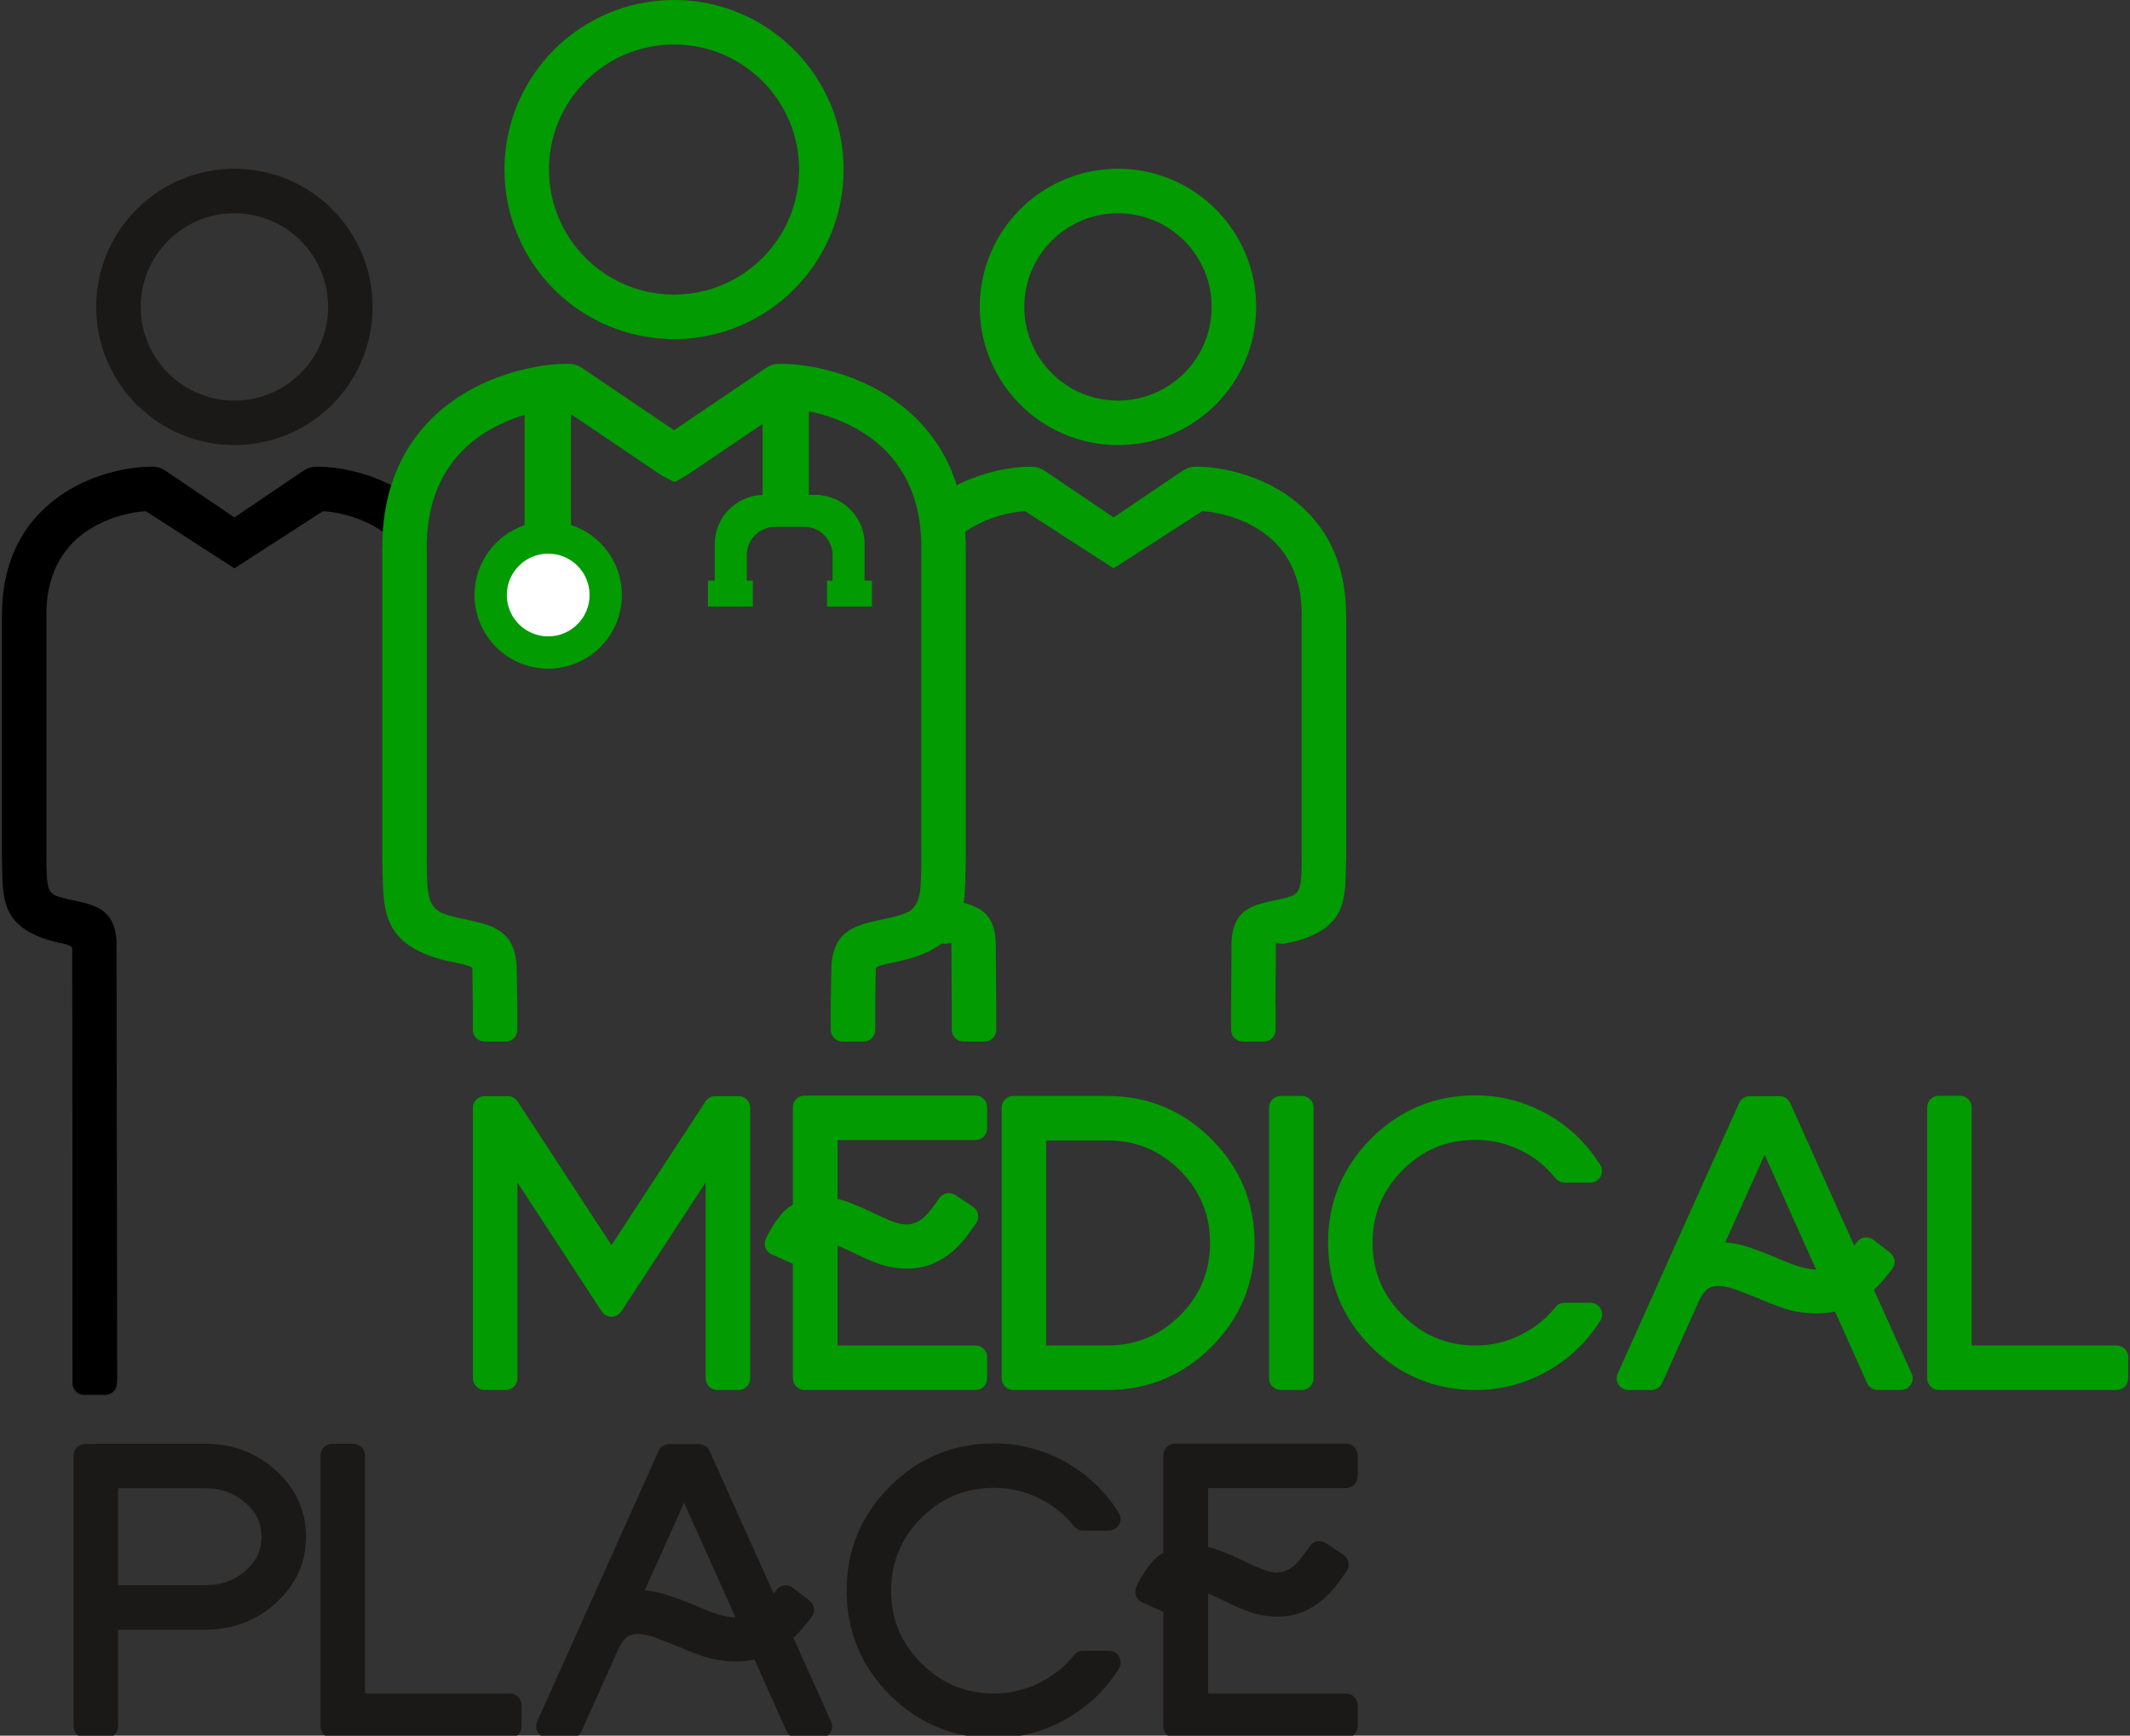 <?xml version="1.0" encoding="UTF-8"?> <svg xmlns="http://www.w3.org/2000/svg" width="173" height="141" viewBox="0 0 173 141" fill="none"><rect x="0" y="0" width="173" height="141" fill="#333333" stroke="none"/> <g clip-path="url(#clip0_604_2)"> <path fill-rule="evenodd" clip-rule="evenodd" d="M49.665 101.153L57.278 89.516C57.443 89.237 57.747 89.049 58.094 89.049H59.987C60.51 89.049 60.935 89.474 60.935 89.997V111.973C60.935 112.496 60.51 112.921 59.987 112.921H58.262C57.739 112.921 57.314 112.496 57.314 111.973V96.06L50.457 106.547L50.456 106.546C50.386 106.652 50.294 106.747 50.18 106.821C49.742 107.105 49.157 106.981 48.873 106.543L42.026 96.059V111.973C42.026 112.496 41.602 112.921 41.078 112.921H39.359C38.836 112.921 38.411 112.496 38.411 111.973V89.997C38.411 89.474 38.836 89.049 39.359 89.049H41.246C41.554 89.05 41.857 89.202 42.038 89.479L49.665 101.153ZM80.179 89.95V91.67C80.179 92.193 79.755 92.617 79.231 92.617H68.032V97.402L68.134 97.424C68.44 97.496 68.748 97.594 69.058 97.717C69.388 97.849 69.7 97.978 69.989 98.104C70.328 98.252 70.627 98.388 70.884 98.51L70.883 98.512L70.91 98.525C71.158 98.653 71.418 98.777 71.687 98.896C71.969 99.021 72.228 99.128 72.463 99.215L72.481 99.222C72.871 99.377 73.228 99.46 73.551 99.472C73.835 99.481 74.097 99.432 74.337 99.327L74.366 99.316C74.478 99.271 74.587 99.217 74.691 99.155C74.786 99.099 74.877 99.035 74.963 98.965C75.075 98.863 75.182 98.76 75.281 98.655L75.283 98.657C75.369 98.566 75.467 98.453 75.577 98.317L75.596 98.291C75.725 98.125 75.844 97.967 75.95 97.821C76.07 97.655 76.18 97.498 76.278 97.349C76.566 96.914 77.153 96.795 77.589 97.083L79.041 98.044C79.473 98.339 79.584 98.927 79.289 99.359C79.183 99.515 79.052 99.701 78.892 99.924C78.737 100.139 78.594 100.335 78.463 100.506L78.448 100.524C78.266 100.749 78.082 100.96 77.896 101.156C77.713 101.349 77.526 101.528 77.337 101.69L77.307 101.716C77.072 101.914 76.827 102.091 76.575 102.246L76.574 102.244L76.571 102.246C76.324 102.397 76.066 102.532 75.795 102.649L75.757 102.666C75.443 102.797 75.111 102.896 74.763 102.962C74.414 103.028 74.059 103.06 73.701 103.06C73.279 103.06 72.851 103.021 72.418 102.942C71.987 102.863 71.575 102.749 71.183 102.599L71.184 102.597C70.847 102.47 70.527 102.339 70.227 102.204C69.935 102.071 69.637 101.926 69.333 101.769L68.559 101.419L68.033 101.187V109.307H79.231C79.755 109.307 80.179 109.731 80.179 110.254V111.974C80.179 112.497 79.755 112.921 79.231 112.921H65.344C64.821 112.921 64.397 112.497 64.397 111.974V102.658C64.35 102.645 64.303 102.629 64.257 102.609L62.674 101.901C62.197 101.688 61.984 101.129 62.196 100.653C62.364 100.281 62.557 99.921 62.779 99.575C63.001 99.227 63.246 98.899 63.514 98.59L63.528 98.576C63.728 98.355 63.951 98.159 64.194 97.989C64.26 97.943 64.328 97.898 64.397 97.856V89.951C64.397 89.427 64.821 89.003 65.344 89.003H79.231C79.755 89.003 80.179 89.427 80.179 89.951L80.179 89.95ZM84.971 109.306H89.952C92.249 109.306 94.212 108.491 95.84 106.863L95.888 106.818C97.485 105.205 98.283 103.257 98.283 100.975C98.283 98.678 97.469 96.715 95.84 95.087L95.796 95.04C94.99 94.246 94.108 93.65 93.151 93.254C92.178 92.851 91.111 92.649 89.952 92.649H84.971V109.306ZM81.356 111.973V89.982C81.356 89.458 81.78 89.034 82.303 89.034H89.952C91.59 89.034 93.116 89.327 94.53 89.914C95.942 90.5 97.23 91.374 98.391 92.535L98.44 92.588C99.582 93.739 100.441 95.009 101.017 96.397C101.605 97.811 101.898 99.337 101.898 100.975C101.898 102.614 101.604 104.142 101.016 105.557C100.431 106.966 99.556 108.253 98.389 109.417L98.391 109.419C97.23 110.581 95.942 111.455 94.53 112.041C93.116 112.628 91.59 112.921 89.952 112.921H82.304C81.78 112.921 81.356 112.497 81.356 111.973L81.356 111.973ZM105.742 112.921H104.022C103.499 112.921 103.075 112.496 103.075 111.973V89.982C103.075 89.458 103.499 89.034 104.022 89.034H105.742C106.265 89.034 106.69 89.458 106.69 89.982V111.973C106.69 112.496 106.265 112.921 105.742 112.921ZM125.041 107.478C125.498 107.114 125.916 106.703 126.294 106.243C126.465 105.997 126.75 105.836 127.073 105.836H129.18V105.839C129.353 105.838 129.527 105.885 129.684 105.984C130.126 106.262 130.258 106.845 129.98 107.287C129.44 108.146 128.814 108.916 128.103 109.597C127.391 110.278 126.595 110.87 125.715 111.369C124.807 111.885 123.864 112.272 122.885 112.531C121.901 112.791 120.888 112.921 119.844 112.921C118.201 112.921 116.67 112.628 115.25 112.041C113.832 111.455 112.539 110.581 111.372 109.419L111.368 109.415C110.206 108.248 109.332 106.955 108.746 105.538C108.159 104.118 107.866 102.586 107.866 100.943C107.866 99.308 108.159 97.782 108.746 96.365C109.332 94.951 110.206 93.659 111.368 92.492L111.372 92.488C113.717 90.154 116.54 88.986 119.844 88.986C120.882 88.986 121.893 89.117 122.877 89.377C123.832 89.629 124.76 90.007 125.66 90.509L125.715 90.538C126.592 91.039 127.385 91.63 128.094 92.311C128.775 92.966 129.381 93.709 129.912 94.541C130.037 94.701 130.112 94.904 130.112 95.124C130.112 95.647 129.688 96.072 129.165 96.072H127.073V96.07C126.797 96.069 126.523 95.949 126.336 95.717C125.944 95.228 125.511 94.793 125.038 94.414C124.571 94.04 124.057 93.717 123.497 93.444C122.918 93.161 122.325 92.95 121.722 92.81C121.119 92.672 120.493 92.602 119.844 92.602C118.677 92.602 117.605 92.804 116.629 93.208C115.652 93.612 114.755 94.223 113.94 95.041L113.936 95.045C112.299 96.677 111.481 98.645 111.481 100.944C111.481 102.107 111.684 103.178 112.091 104.155C112.499 105.135 113.114 106.033 113.936 106.848L113.94 106.852C115.562 108.488 117.531 109.307 119.844 109.307C120.489 109.307 121.114 109.236 121.718 109.094C122.31 108.955 122.885 108.749 123.443 108.478L123.497 108.449C124.056 108.176 124.571 107.853 125.041 107.479V107.478ZM147.398 103.124L147.503 103.126L143.324 93.809L140.126 100.932C140.347 100.95 140.569 100.978 140.791 101.015C141.208 101.083 141.621 101.187 142.028 101.323L142.092 101.342C142.431 101.458 142.777 101.583 143.128 101.714C143.4 101.817 143.716 101.942 144.074 102.087C144.11 102.099 144.146 102.113 144.182 102.129C144.488 102.271 144.792 102.401 145.093 102.52C145.408 102.643 145.708 102.751 145.993 102.843L146.004 102.847C146.508 103.017 146.973 103.11 147.398 103.125V103.124ZM153.225 103.669C153.066 103.863 152.913 104.045 152.764 104.218L152.714 104.277C152.566 104.435 152.394 104.603 152.202 104.779L155.231 111.515C155.306 111.651 155.349 111.807 155.349 111.973C155.349 112.496 154.925 112.921 154.401 112.921H152.509V112.918C152.148 112.918 151.803 112.709 151.646 112.358L149.041 106.545C148.923 106.571 148.803 106.593 148.681 106.612C148.308 106.669 147.936 106.698 147.565 106.698C147.099 106.698 146.64 106.664 146.19 106.595C145.745 106.527 145.306 106.423 144.877 106.283L144.866 106.279C144.503 106.156 144.142 106.024 143.783 105.883C143.417 105.74 143.06 105.591 142.712 105.437C142.388 105.301 142.092 105.181 141.825 105.078C141.553 104.973 141.247 104.86 140.907 104.739L140.908 104.737C140.325 104.536 139.824 104.451 139.407 104.48C139.072 104.504 138.798 104.608 138.585 104.792C138.412 104.948 138.22 105.231 138.009 105.645L135.034 112.287C134.904 112.656 134.553 112.921 134.14 112.921H132.253V112.918C132.124 112.918 131.993 112.891 131.867 112.835C131.391 112.623 131.177 112.064 131.39 111.588L134.608 104.417C134.627 104.342 134.656 104.269 134.694 104.198L134.737 104.12L141.22 89.681C141.35 89.313 141.701 89.049 142.113 89.049H144.541V89.052C144.902 89.052 145.246 89.261 145.403 89.612L150.594 101.184L150.824 100.893C151.141 100.479 151.735 100.399 152.15 100.716L153.513 101.759L153.512 101.761C153.924 102.076 154.005 102.666 153.691 103.081C153.531 103.291 153.376 103.486 153.225 103.669L153.225 103.669ZM156.526 111.973V89.966C156.526 89.442 156.95 89.018 157.473 89.018H159.193C159.716 89.018 160.141 89.442 160.141 89.966V109.306H171.911C172.434 109.306 172.858 109.73 172.858 110.254V111.973C172.858 112.496 172.434 112.921 171.911 112.921H157.473C156.95 112.921 156.526 112.496 156.526 111.973Z" fill="#029B02"></path> <path fill-rule="evenodd" clip-rule="evenodd" d="M9.591 120.905V128.776H16.706C17.351 128.776 17.942 128.678 18.478 128.482C19.012 128.287 19.504 127.994 19.952 127.603C20.389 127.211 20.714 126.785 20.928 126.325C21.137 125.873 21.241 125.377 21.241 124.838C21.241 124.298 21.138 123.806 20.93 123.364C20.718 122.913 20.393 122.494 19.952 122.109L19.945 122.103C19.497 121.702 19.005 121.402 18.471 121.203C17.939 121.005 17.35 120.905 16.706 120.905L9.591 120.905ZM6.923 117.306H7.61C7.666 117.295 7.724 117.29 7.783 117.29H16.706C17.813 117.29 18.846 117.472 19.803 117.836C20.762 118.201 21.638 118.748 22.431 119.476L22.429 119.478C23.232 120.212 23.836 121.027 24.241 121.918C24.651 122.821 24.856 123.794 24.856 124.838C24.856 125.884 24.651 126.858 24.241 127.761C23.845 128.634 23.258 129.432 22.482 130.154L22.431 130.205C21.638 130.933 20.762 131.48 19.803 131.844C18.846 132.208 17.813 132.391 16.705 132.391H9.59V140.245C9.59 140.768 9.166 141.193 8.643 141.193H6.923C6.4 141.193 5.976 140.768 5.976 140.245V118.253C5.976 117.73 6.4 117.306 6.923 117.306H6.923ZM26.033 140.245V118.237C26.033 117.714 26.457 117.29 26.98 117.29H28.7C29.223 117.29 29.648 117.714 29.648 118.237V137.577H41.418C41.941 137.577 42.365 138.002 42.365 138.525V140.245C42.365 140.768 41.941 141.192 41.418 141.192H26.98C26.457 141.192 26.033 140.768 26.033 140.245V140.245ZM59.635 131.396L59.74 131.398L55.561 122.081L52.363 129.203C52.585 129.222 52.806 129.25 53.028 129.286C53.445 129.355 53.858 129.458 54.265 129.595L54.329 129.614C54.668 129.729 55.014 129.854 55.365 129.986C55.733 130.124 56.07 130.256 56.378 130.382L56.419 130.401C56.725 130.542 57.029 130.673 57.33 130.791C57.645 130.915 57.945 131.023 58.23 131.115L58.241 131.119C58.745 131.289 59.21 131.382 59.635 131.396V131.396ZM65.462 131.941C65.303 132.135 65.15 132.316 65.001 132.49L64.951 132.548C64.803 132.707 64.632 132.874 64.439 133.051L67.468 139.787C67.543 139.923 67.586 140.079 67.586 140.245C67.586 140.768 67.162 141.192 66.638 141.192H64.746V141.189C64.385 141.189 64.04 140.981 63.883 140.63L61.278 134.817C61.16 134.843 61.04 134.865 60.918 134.883C60.545 134.941 60.172 134.97 59.802 134.97C59.336 134.97 58.877 134.935 58.427 134.867C57.982 134.799 57.543 134.695 57.114 134.555L57.103 134.551C56.74 134.428 56.379 134.295 56.02 134.155C55.654 134.011 55.297 133.862 54.949 133.708C54.625 133.572 54.33 133.453 54.062 133.35C53.79 133.244 53.484 133.131 53.145 133.011L53.145 133.009C52.562 132.808 52.061 132.722 51.644 132.752C51.328 132.774 51.065 132.868 50.858 133.034L50.829 133.06C50.749 133.131 50.665 133.229 50.576 133.354C50.471 133.503 50.361 133.69 50.246 133.917L47.271 140.559C47.141 140.928 46.79 141.192 46.377 141.192H44.49V141.189C44.361 141.189 44.23 141.163 44.105 141.107C43.628 140.894 43.415 140.336 43.627 139.859L46.846 132.688C46.865 132.613 46.893 132.54 46.932 132.469L46.974 132.391L53.457 117.953C53.587 117.585 53.938 117.321 54.35 117.321H56.778V117.324C57.139 117.324 57.483 117.533 57.64 117.884L62.831 129.456L63.061 129.165C63.378 128.75 63.972 128.671 64.387 128.987L65.749 130.031L65.749 130.033C66.161 130.348 66.242 130.938 65.928 131.352C65.767 131.563 65.613 131.758 65.462 131.941H65.462ZM85.937 135.75C86.394 135.386 86.812 134.974 87.19 134.515C87.362 134.268 87.647 134.107 87.969 134.107H90.077V134.11C90.249 134.11 90.424 134.157 90.58 134.255C91.022 134.533 91.154 135.117 90.876 135.559C90.336 136.417 89.71 137.188 88.999 137.868C88.288 138.55 87.491 139.141 86.611 139.641C85.703 140.156 84.76 140.544 83.781 140.802C82.797 141.062 81.784 141.193 80.74 141.193C79.098 141.193 77.566 140.899 76.146 140.313C74.728 139.727 73.436 138.853 72.268 137.691L72.264 137.687C71.102 136.519 70.228 135.227 69.642 133.809C69.056 132.389 68.762 130.857 68.762 129.215C68.762 127.58 69.056 126.054 69.642 124.637C70.228 123.222 71.102 121.931 72.264 120.764L72.268 120.76C74.614 118.425 77.436 117.258 80.74 117.258C81.778 117.258 82.789 117.388 83.773 117.648C84.729 117.9 85.656 118.278 86.556 118.781L86.611 118.81C87.488 119.311 88.282 119.902 88.99 120.582C89.681 121.247 90.292 121.996 90.822 122.831C90.939 122.989 91.009 123.184 91.009 123.396C91.009 123.919 90.584 124.343 90.061 124.343H87.969V124.34C87.693 124.34 87.419 124.219 87.233 123.987C86.841 123.498 86.407 123.064 85.934 122.685C85.467 122.311 84.954 121.987 84.394 121.715C83.814 121.432 83.221 121.22 82.618 121.081C82.015 120.942 81.389 120.872 80.74 120.872C78.426 120.872 76.458 121.686 74.836 123.312L74.832 123.316C73.196 124.948 72.377 126.916 72.377 129.214C72.377 130.378 72.581 131.449 72.987 132.425C73.395 133.405 74.01 134.303 74.832 135.118L74.836 135.122C76.459 136.759 78.427 137.577 80.74 137.577C81.385 137.577 82.011 137.506 82.614 137.365C83.207 137.226 83.782 137.02 84.339 136.748L84.394 136.719C84.953 136.447 85.467 136.123 85.937 135.749V135.75ZM110.269 118.222V119.941C110.269 120.465 109.844 120.889 109.321 120.889H98.122V125.673L98.223 125.696C98.529 125.768 98.837 125.865 99.148 125.989C99.479 126.121 99.791 126.25 100.08 126.376C100.418 126.524 100.718 126.66 100.974 126.782L100.973 126.784L100.999 126.797C101.247 126.924 101.507 127.048 101.777 127.168C102.059 127.293 102.318 127.399 102.552 127.486L102.571 127.493C102.961 127.649 103.318 127.732 103.641 127.743C103.925 127.752 104.187 127.704 104.426 127.599L104.456 127.588C104.568 127.543 104.677 127.488 104.781 127.427C104.871 127.373 104.952 127.319 105.021 127.265L105.034 127.253C105.153 127.146 105.266 127.037 105.371 126.926L105.373 126.928C105.459 126.838 105.556 126.725 105.666 126.588L105.685 126.563C105.815 126.396 105.934 126.239 106.04 126.092C106.16 125.927 106.27 125.769 106.368 125.621C106.656 125.186 107.243 125.066 107.678 125.355L109.131 126.316C109.562 126.61 109.673 127.199 109.379 127.63C109.272 127.787 109.142 127.973 108.981 128.196C108.827 128.411 108.683 128.606 108.552 128.777L108.538 128.796C108.356 129.021 108.172 129.232 107.986 129.427C107.803 129.62 107.616 129.798 107.427 129.961L107.396 129.988C107.161 130.185 106.917 130.362 106.664 130.517L106.663 130.516L106.66 130.517C106.414 130.669 106.155 130.804 105.885 130.921L105.846 130.938C105.533 131.069 105.201 131.168 104.852 131.233C104.503 131.299 104.149 131.332 103.79 131.332C103.366 131.332 102.937 131.293 102.504 131.214C102.074 131.134 101.663 131.02 101.273 130.871L101.274 130.868C100.936 130.742 100.617 130.611 100.317 130.476C99.975 130.321 99.66 130.168 99.371 130.018L98.649 129.69L98.122 129.458V137.578H109.321C109.844 137.578 110.269 138.002 110.269 138.526V140.245C110.269 140.769 109.844 141.193 109.321 141.193H95.434C94.911 141.193 94.487 140.769 94.487 140.245V130.93C94.439 130.917 94.393 130.901 94.347 130.88L92.764 130.172C92.287 129.96 92.074 129.401 92.286 128.925C92.453 128.552 92.647 128.193 92.868 127.847C93.091 127.499 93.336 127.171 93.603 126.862L93.618 126.847C93.818 126.627 94.041 126.431 94.284 126.261C94.35 126.214 94.418 126.17 94.487 126.128V118.222C94.487 117.699 94.911 117.275 95.434 117.275H109.321C109.844 117.275 110.269 117.699 110.269 118.222L110.269 118.222Z" fill="#1B1918"></path> <path fill-rule="evenodd" clip-rule="evenodd" d="M19.04 13.709C12.841 13.709 7.815 18.734 7.815 24.934C7.815 31.133 12.841 36.158 19.04 36.158C25.239 36.158 30.265 31.133 30.265 24.934C30.265 18.734 25.239 13.709 19.04 13.709V13.709ZM19.04 17.325C14.838 17.325 11.431 20.731 11.431 24.934C11.431 29.136 14.838 32.543 19.04 32.543C23.242 32.543 26.649 29.136 26.649 24.934C26.649 20.731 23.242 17.325 19.04 17.325V17.325Z" fill="#1B1918"></path> <path fill-rule="evenodd" clip-rule="evenodd" d="M5.864 77.029C5.855 76.884 5.525 76.736 5.103 76.646C4.465 76.512 3.772 76.365 3.029 76.04C0.253 74.828 0.219 72.943 0.172 70.396L0.162 69.89H0.155V50.042C0.155 49.989 0.157 49.937 0.162 49.886L0.167 49.536C0.292 44.723 2.54 41.803 5.159 40.081C7.698 38.411 10.612 37.922 12.185 37.912L12.433 37.914C12.791 37.922 13.122 38.035 13.398 38.221L13.4 38.217L19.04 42.033L24.679 38.217L24.682 38.221C24.958 38.035 25.289 37.922 25.647 37.914L25.895 37.912C27.237 37.921 29.555 38.278 31.783 39.42C31.428 40.551 31.19 41.806 31.099 43.194C31.047 43.158 30.995 43.123 30.944 43.089C29.277 41.993 27.41 41.598 26.235 41.526L19.04 46.172L11.846 41.526C10.67 41.598 8.803 41.993 7.137 43.089C5.372 44.25 3.856 46.255 3.768 49.621L3.764 49.883C3.769 49.935 3.771 49.988 3.771 50.042V69.89H3.765L3.774 70.34C3.796 71.552 3.813 72.448 4.47 72.736C4.872 72.911 5.375 73.018 5.839 73.115C7.742 73.518 9.307 73.849 9.465 76.452L9.462 76.452L9.465 76.558L9.519 112.117H9.501V112.371C9.501 112.894 9.076 113.319 8.553 113.319H6.834C6.31 113.319 5.886 112.894 5.886 112.371C5.886 100.513 5.882 88.926 5.864 77.029H5.864Z" fill="black"></path> <path fill-rule="evenodd" clip-rule="evenodd" d="M54.746 0C62.352 0 68.519 6.167 68.519 13.773C68.519 21.38 62.352 27.547 54.746 27.547C47.139 27.547 40.973 21.38 40.973 13.773C40.973 6.167 47.139 0 54.746 0ZM54.746 3.615C60.356 3.615 64.904 8.163 64.904 13.773C64.904 19.383 60.356 23.931 54.746 23.931C49.136 23.931 44.588 19.383 44.588 13.773C44.588 8.163 49.136 3.615 54.746 3.615Z" fill="#029B02"></path> <path fill-rule="evenodd" clip-rule="evenodd" d="M90.802 13.709C84.602 13.709 79.577 18.734 79.577 24.934C79.577 31.133 84.602 36.158 90.802 36.158C97.001 36.158 102.027 31.133 102.027 24.934C102.027 18.734 97.001 13.709 90.802 13.709ZM90.802 17.325C86.599 17.325 83.193 20.731 83.193 24.934C83.193 29.136 86.599 32.543 90.802 32.543C95.004 32.543 98.411 29.136 98.411 24.934C98.411 20.731 95.004 17.325 90.802 17.325Z" fill="#029B02"></path> <path fill-rule="evenodd" clip-rule="evenodd" d="M80.917 81.675V83.667C80.917 84.19 80.493 84.614 79.969 84.614H78.25C77.727 84.614 77.302 84.19 77.302 83.667V81.675L77.276 76.664C77.267 76.519 76.938 76.736 76.516 76.647L76.486 76.641C76.098 76.938 75.63 77.21 75.066 77.456C74.162 77.852 73.3 78.034 72.506 78.202C71.756 78.36 71.14 78.49 71.128 78.691L71.09 81.675V83.667C71.09 84.19 70.666 84.615 70.142 84.615H68.423C67.9 84.615 67.475 84.19 67.475 83.667V81.675L67.527 78.571L67.53 78.48L67.527 78.479C67.706 75.53 69.54 75.142 71.772 74.671C72.39 74.54 73.062 74.398 73.626 74.152C74.766 73.654 74.79 72.365 74.821 70.623L74.833 70.039H74.827V44.599C74.827 44.544 74.829 44.491 74.834 44.438L74.828 44.047C74.71 39.529 72.665 36.83 70.282 35.264C68.754 34.258 67.097 33.695 65.699 33.409V40.201H66.225C68.425 40.201 70.224 42 70.224 44.2V47.169H70.819V49.279H67.171V47.169H67.622V45.092C67.622 43.833 66.592 42.803 65.333 42.803H62.943C61.684 42.803 60.654 43.833 60.654 45.092V47.169H61.146V49.279H57.498V47.169H58.051V44.2C58.051 42.038 59.79 40.263 61.938 40.203V34.442L55.756 38.625L54.798 39.166L53.736 38.625L46.371 33.642V42.643C48.772 43.421 50.509 45.676 50.509 48.337C50.509 51.642 47.83 54.321 44.525 54.321C41.22 54.321 38.541 51.642 38.541 48.337C38.541 45.702 40.244 43.465 42.609 42.666V33.705C41.508 34.032 40.325 34.53 39.21 35.264C36.828 36.83 34.782 39.529 34.664 44.047L34.658 44.438C34.663 44.491 34.666 44.544 34.666 44.599V70.039H34.66L34.671 70.623C34.702 72.365 34.726 73.654 35.867 74.152C36.43 74.398 37.102 74.54 37.72 74.671C39.952 75.142 41.786 75.53 41.965 78.479L41.962 78.48L41.965 78.571L42.02 81.675V83.667C42.02 84.19 41.596 84.615 41.072 84.615H39.353C38.83 84.615 38.405 84.19 38.405 83.667V81.675L38.365 78.691C38.352 78.49 37.736 78.36 36.986 78.202C36.192 78.034 35.33 77.852 34.426 77.456C31.167 76.033 31.126 73.756 31.07 70.68L31.057 70.039H31.05V44.599C31.05 44.546 31.052 44.495 31.057 44.444C31.057 44.276 31.059 44.115 31.063 43.962C31.218 37.997 33.996 34.384 37.233 32.255C40.389 30.179 44.008 29.572 45.962 29.559L46.266 29.561C46.623 29.569 46.954 29.681 47.23 29.868L47.233 29.864L54.745 34.947L62.258 29.864L62.26 29.868C62.536 29.681 62.867 29.569 63.225 29.561L63.529 29.559C65.482 29.572 69.101 30.179 72.258 32.255C74.573 33.778 76.654 36.061 77.707 39.42C79.936 38.279 82.254 37.922 83.596 37.913L83.844 37.915C84.202 37.923 84.533 38.035 84.809 38.222L84.811 38.218L90.45 42.034L96.09 38.218L96.093 38.222C96.369 38.035 96.7 37.923 97.057 37.915L97.305 37.913C98.879 37.923 101.792 38.412 104.331 40.082C106.95 41.804 109.198 44.724 109.324 49.537L109.329 49.887C109.333 49.938 109.336 49.99 109.336 50.042V69.891H109.329L109.318 70.397C109.272 72.944 109.238 74.828 106.462 76.041C105.719 76.365 105.026 76.512 104.387 76.647C103.965 76.736 103.636 76.519 103.627 76.664L103.593 81.675H103.609V83.667C103.609 84.19 103.184 84.615 102.661 84.615H100.941C100.418 84.615 99.994 84.19 99.994 83.667V81.675L100.026 76.558L100.029 76.453L100.026 76.452C100.185 73.85 101.749 73.519 103.653 73.116C104.116 73.018 104.62 72.912 105.022 72.736C105.679 72.449 105.695 71.552 105.717 70.34L105.726 69.891H105.72V50.042C105.72 49.989 105.722 49.936 105.727 49.884L105.723 49.621C105.636 46.256 104.12 44.251 102.355 43.09C100.689 41.994 98.821 41.598 97.646 41.526L90.452 46.173L83.257 41.526C82.082 41.598 80.214 41.994 78.548 43.09C78.496 43.124 78.444 43.159 78.393 43.195C78.41 43.446 78.422 43.702 78.428 43.962C78.432 44.115 78.434 44.276 78.434 44.444C78.438 44.495 78.441 44.546 78.441 44.599V70.039H78.434L78.422 70.68C78.404 71.65 78.388 72.54 78.272 73.349C79.687 73.721 80.747 74.335 80.876 76.453L80.873 76.453L80.876 76.544L80.917 81.675Z" fill="#029B02"></path> <path fill-rule="evenodd" clip-rule="evenodd" d="M44.525 44.977C46.381 44.977 47.886 46.481 47.886 48.337C47.886 50.194 46.381 51.698 44.525 51.698C42.669 51.698 41.164 50.194 41.164 48.337C41.164 46.481 42.669 44.977 44.525 44.977Z" fill="white"></path> </g> <defs> <clipPath id="clip0_604_2"> <rect width="173" height="141" fill="white"></rect> </clipPath> </defs> </svg> 